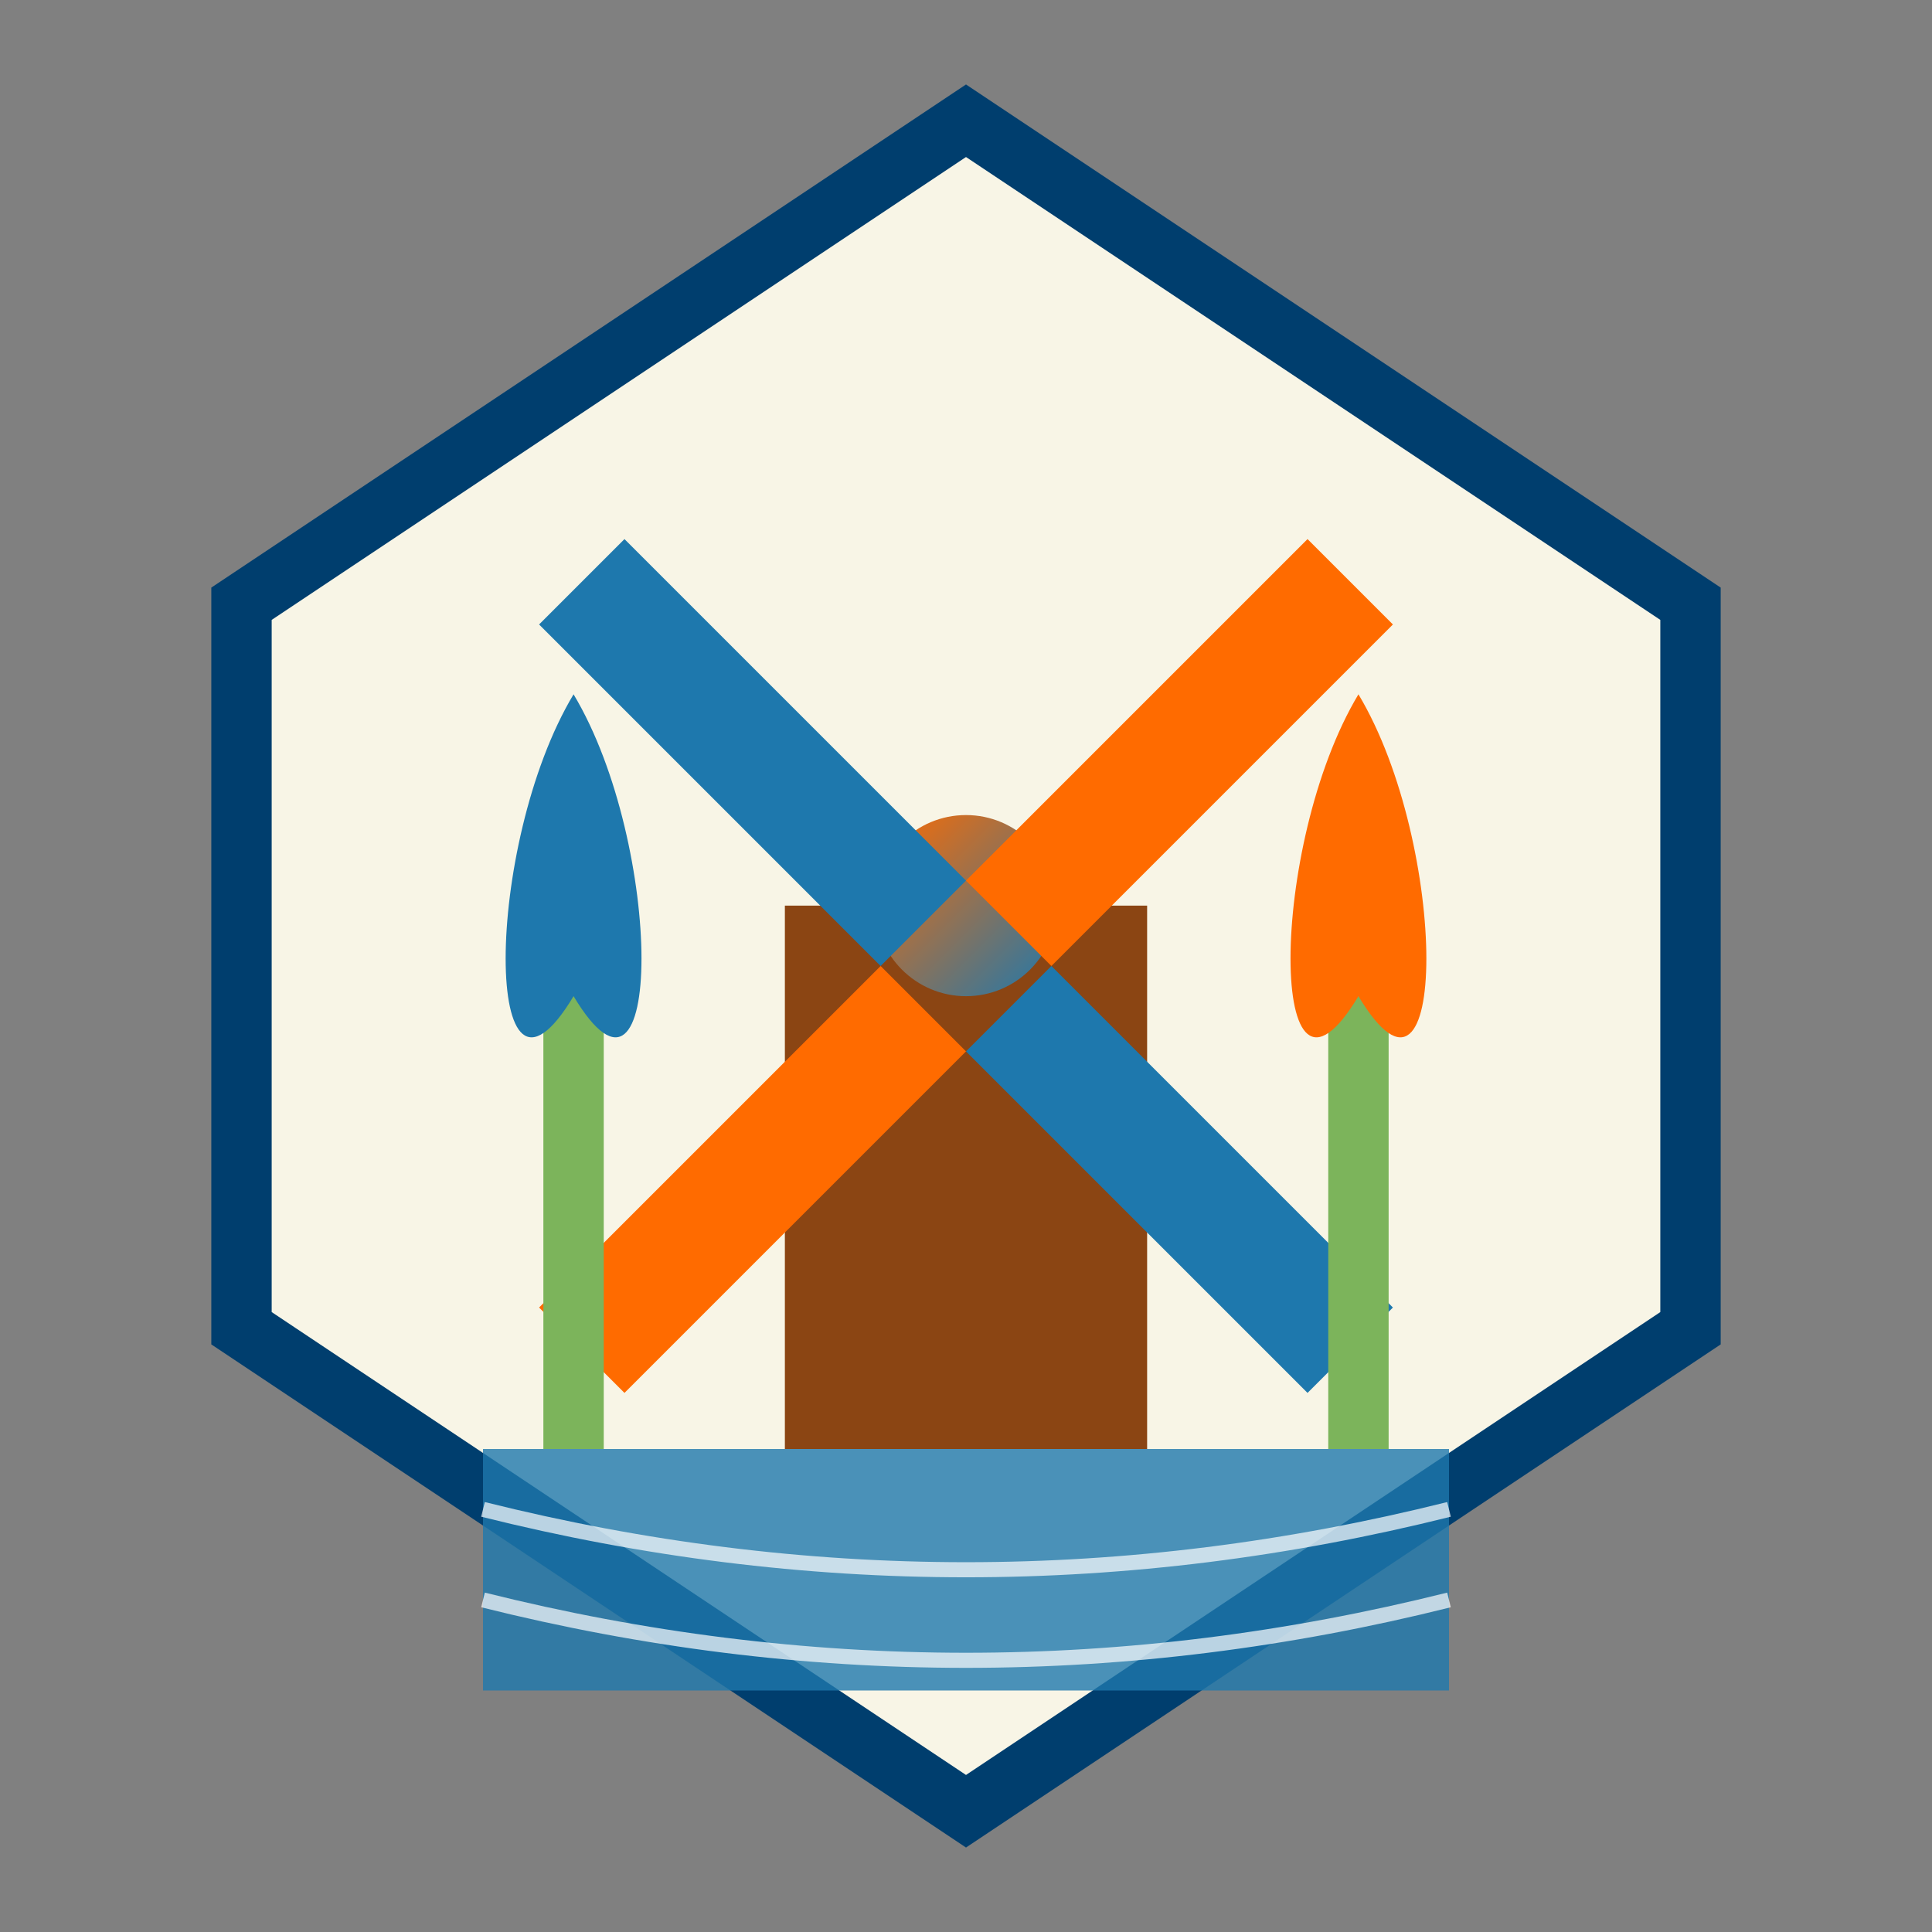 <svg xmlns="http://www.w3.org/2000/svg" viewBox="0 0 64 64" width="64" height="64">
  <rect x="0" y="0" width="64" height="64" fill="#808080" stroke="none"/>
  <defs>
    <linearGradient id="logo-gradient" x1="0%" y1="0%" x2="100%" y2="100%">
      <stop offset="0%" stop-color="#FF6B00" />
      <stop offset="100%" stop-color="#1E78AD" />
    </linearGradient>
  </defs>
  
  <!-- Background hexagon -->
  <path d="M32,4 L56,20 L56,44 L32,60 L8,44 L8,20 Z" fill="#F8F5E6" stroke="#003E6E" stroke-width="2" />
  
  <!-- Windmill -->
  <g transform="translate(32, 32)">
    <!-- Windmill body -->
    <rect x="-6" y="-2" width="12" height="18" fill="#8B4513" />
    
    <!-- Windmill center -->
    <circle cx="0" cy="-2" r="3" fill="url(#logo-gradient)" />
    
    <!-- Windmill blades -->
    <g transform="rotate(45)">
      <rect x="-2" y="-18" width="4" height="16" fill="#FF6B00" />
      <rect x="-2" y="2" width="4" height="16" fill="#FF6B00" />
      <rect x="-18" y="-2" width="16" height="4" fill="#1E78AD" />
      <rect x="2" y="-2" width="16" height="4" fill="#1E78AD" />
    </g>
  </g>
  
  <!-- Tulip right -->
  <g transform="translate(45, 38)">
    <!-- Stem -->
    <path d="M0,10 L0,-5" stroke="#7CB45B" stroke-width="2" fill="none" />
    <!-- Flower -->
    <path d="M0,-5 C-3,0 -3,-10 0,-15 3,-10 3,0 0,-5 Z" fill="#FF6B00" />
  </g>
  
  <!-- Tulip left -->
  <g transform="translate(19, 38)">
    <!-- Stem -->
    <path d="M0,10 L0,-5" stroke="#7CB45B" stroke-width="2" fill="none" />
    <!-- Flower -->
    <path d="M0,-5 C-3,0 -3,-10 0,-15 3,-10 3,0 0,-5 Z" fill="#1E78AD" />
  </g>
  
  <!-- Canal/water at bottom -->
  <path d="M16,48 L48,48 L48,56 L16,56 Z" fill="#1E78AD" opacity="0.8" />
  <path d="M16,50 Q32,54 48,50" stroke="#FFFFFF" stroke-width="0.5" fill="none" opacity="0.7" />
  <path d="M16,53 Q32,57 48,53" stroke="#FFFFFF" stroke-width="0.5" fill="none" opacity="0.7" />
</svg>
